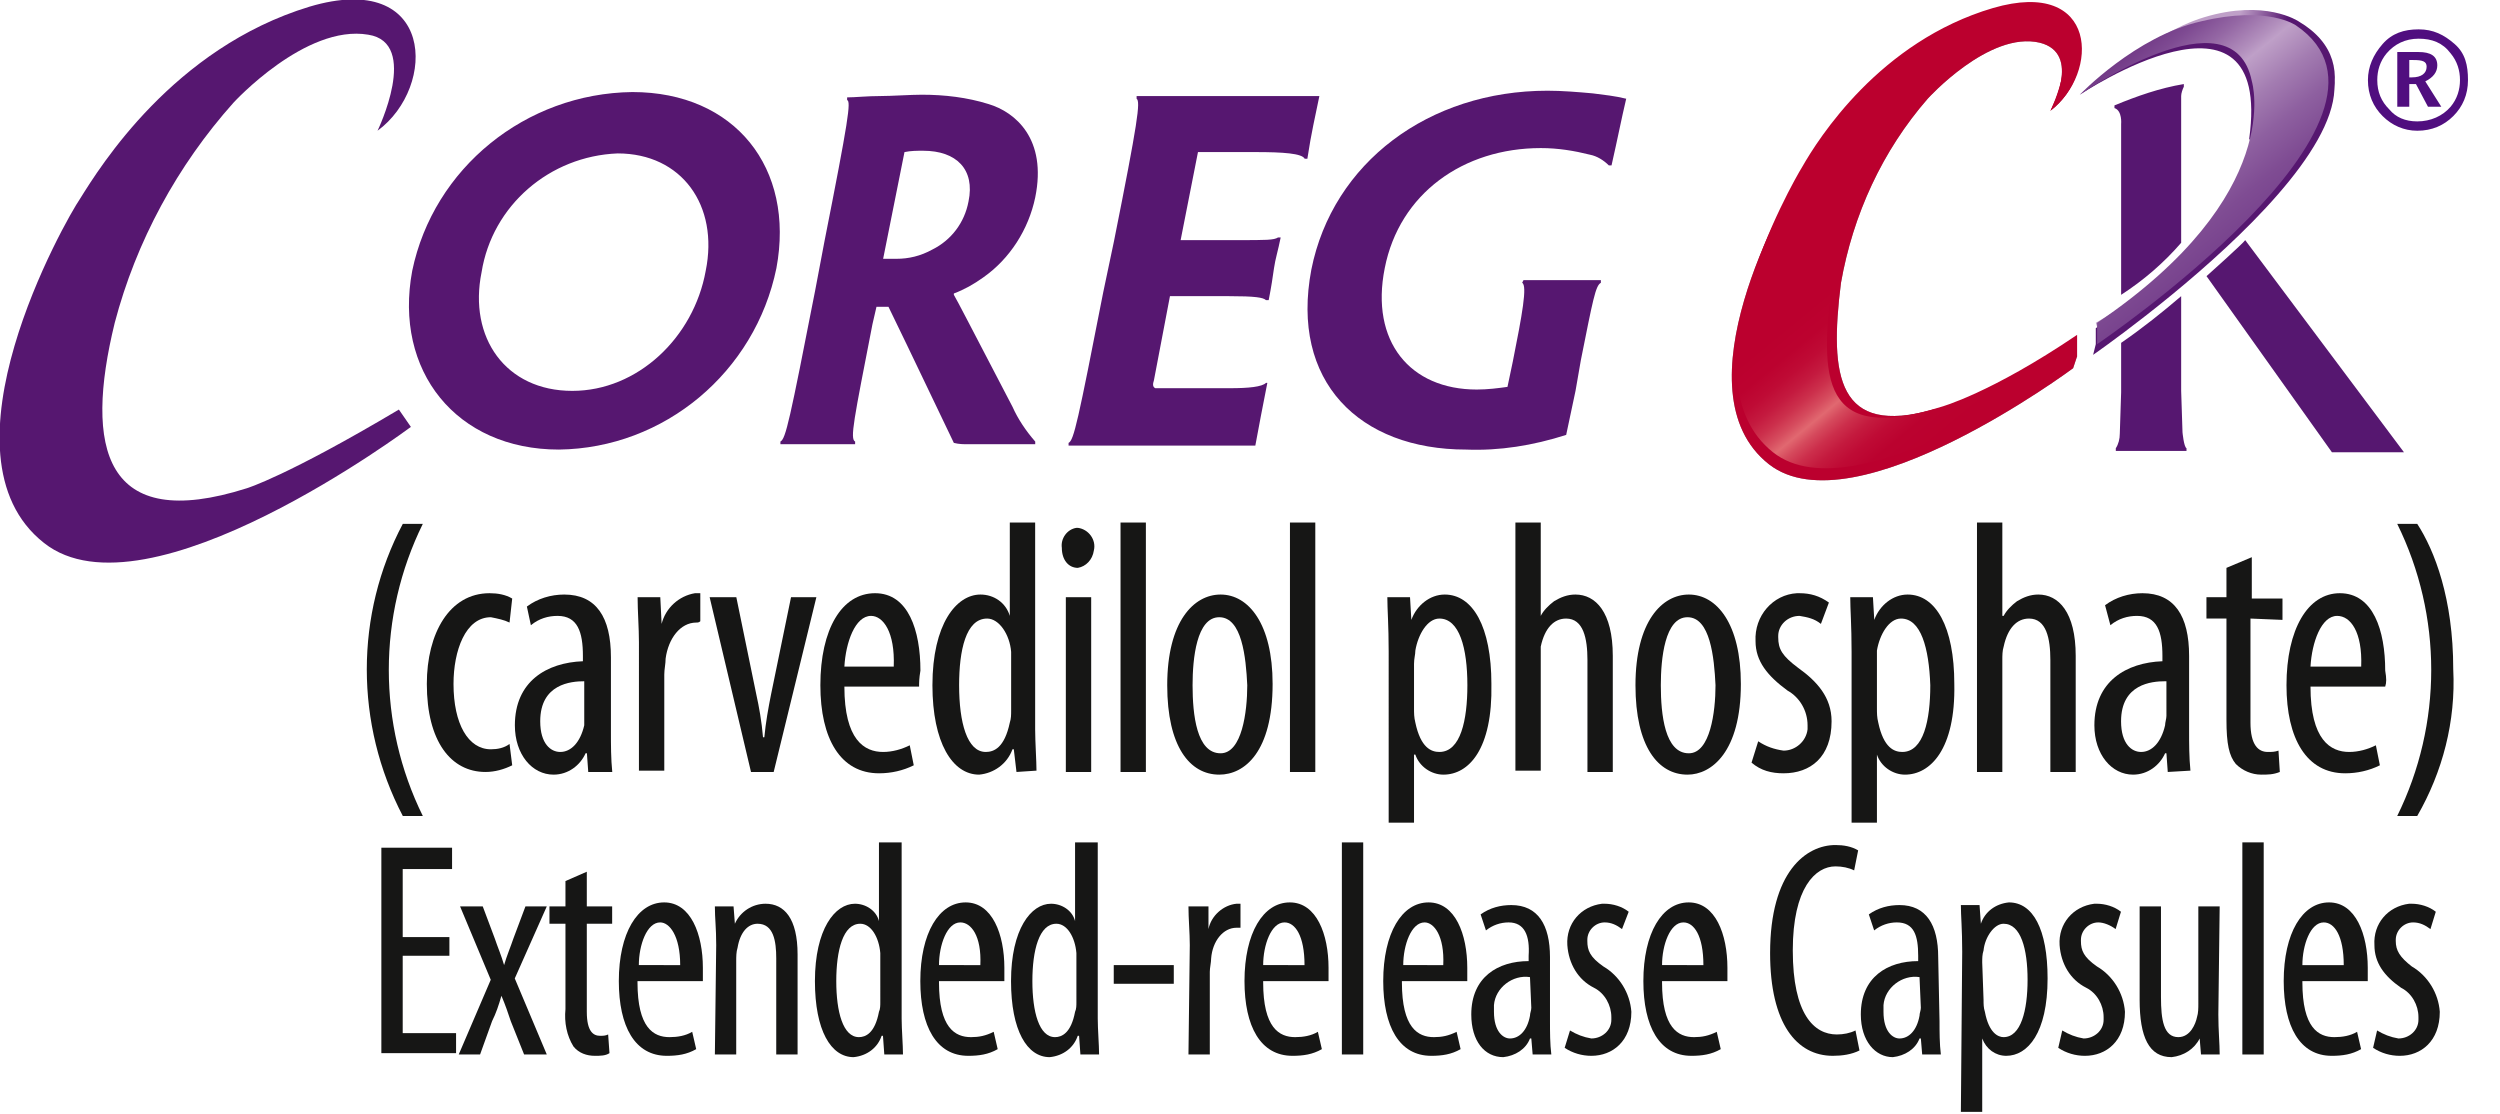 <?xml version="1.0" encoding="utf-8"?>
<!-- Generator: Adobe Illustrator 25.4.1, SVG Export Plug-In . SVG Version: 6.00 Build 0)  -->
<svg version="1.1" id="Layer_1" xmlns="http://www.w3.org/2000/svg" xmlns:xlink="http://www.w3.org/1999/xlink" x="0px" y="0px"
	 viewBox="0 0 187.4 83.5" style="enable-background:new 0 0 187.4 83.5;" xml:space="preserve">
<style type="text/css">
	.st0{opacity:0.46;fill:#161615;enable-background:new    ;}
	.st1{fill:#BB002E;}
	.st2{fill:url(#Path_189_00000052816031078406070270000001623048873852584350_);}
	.st3{fill:url(#Path_190_00000107581468418039925210000009919941777180961727_);}
	.st4{fill:url(#Path_191_00000073715261063896376420000015044600183599957146_);}
	.st5{fill:url(#Path_192_00000078042436494824064320000012522751495820187036_);}
	.st6{fill:url(#Path_193_00000073681677021048846510000016781419858626658701_);}
	.st7{fill:url(#Path_194_00000142884219023713822850000007149816740071502782_);}
	.st8{fill:url(#Path_195_00000004537310306865107150000005806525347385968816_);}
	.st9{fill:url(#Path_196_00000104684329411828772680000017326789220429416071_);}
	.st10{fill:url(#Path_197_00000024685826470880180570000016966217910503126666_);}
	.st11{fill:url(#Path_198_00000059303413334494633490000009992291534131827378_);}
	.st12{fill:#561770;}
	.st13{fill:url(#Path_200_00000152984490759397652460000004463956941929373101_);}
	.st14{fill:#161615;}
	.st15{fill:#500E7F;}
</style>
<g id="Group_80" transform="translate(-250.583 -420.102)">
	<g id="Graphics" transform="translate(250.583 420.102)">
		<g id="Group_75">
			<path id="Path_187" class="st0" d="M153.7,8.3c0,0,2.4-4.3-0.8-5.1c-3.8-0.9-8.4,4.2-8.4,4.2c-3.4,3.9-5.6,8.7-6.5,13.8
				c-0.9,7.1-0.2,11.5,6.9,9.5c0,0,4-0.5,10.5-4.9l0.3,0.9l-0.3,0.9c0,0-16.4,12.2-22.8,7.2c-7-5.5,1.3-20.1,2.2-21.4
				c0.9-1.3,5.8-9.4,14.3-11.9C156.9-0.9,157.3,5.5,153.7,8.3z"/>
			<path id="Path_188" class="st1" d="M153.7,8.3c0,0,2.4-4.3-0.8-5.1c-3.8-0.9-8.4,4.2-8.4,4.2c-3.4,3.9-5.6,8.7-6.5,13.8
				c-0.9,7.1-0.2,11.5,6.9,9.5c0,0,4-0.5,10.5-4.9l0.3,0.9l-0.3,0.9c0,0-16.4,12.2-22.8,7.2c-7-5.5,1.3-20.1,2.2-21.4
				c0.9-1.3,5.8-9.4,14.3-11.9C156.9-0.9,157.3,5.5,153.7,8.3z"/>
			
				<linearGradient id="Path_189_00000156577762353213487810000010463084134256706973_" gradientUnits="userSpaceOnUse" x1="-35.589" y1="113.421" x2="-33.741" y2="113.421" gradientTransform="matrix(27.865 0 0 -26.874 917.143 3068.411)">
				<stop  offset="0" style="stop-color:#BFA0C8"/>
				<stop  offset="2.900000e-02" style="stop-color:#B08DBB"/>
				<stop  offset="8.800000e-02" style="stop-color:#986DA7"/>
				<stop  offset="0.155" style="stop-color:#835296"/>
				<stop  offset="0.23" style="stop-color:#723C88"/>
				<stop  offset="0.317" style="stop-color:#652B7D"/>
				<stop  offset="0.426" style="stop-color:#5C1F75"/>
				<stop  offset="0.578" style="stop-color:#571871"/>
				<stop  offset="1" style="stop-color:#561770"/>
			</linearGradient>
			<path id="Path_189" style="fill:url(#Path_189_00000156577762353213487810000010463084134256706973_);" d="M58.2,20.1
				c-1.6,7.8-8.4,13.5-16.3,13.6c-7.7,0-12.4-5.9-11-13.4C32.5,12.6,39.4,7,47.4,6.9C55.1,6.9,59.6,12.6,58.2,20.1L58.2,20.1z
				 M52.9,20.3c1-4.9-1.8-8.8-6.6-8.8c-5.1,0.2-9.4,3.9-10.2,8.9c-1,4.9,1.8,8.9,6.8,8.9C47.8,29.3,52,25.3,52.9,20.3L52.9,20.3z"/>
			
				<linearGradient id="Path_190_00000038374546968287899820000007238909753509106080_" gradientUnits="userSpaceOnUse" x1="-38.256" y1="113.394" x2="-35.589" y2="113.394" gradientTransform="matrix(19.3 0 0 -26.218 662.357 2993.204)">
				<stop  offset="0" style="stop-color:#BFA0C8"/>
				<stop  offset="2.900000e-02" style="stop-color:#B08DBB"/>
				<stop  offset="8.800000e-02" style="stop-color:#986DA7"/>
				<stop  offset="0.155" style="stop-color:#835296"/>
				<stop  offset="0.23" style="stop-color:#723C88"/>
				<stop  offset="0.317" style="stop-color:#652B7D"/>
				<stop  offset="0.426" style="stop-color:#5C1F75"/>
				<stop  offset="0.578" style="stop-color:#571871"/>
				<stop  offset="1" style="stop-color:#561770"/>
			</linearGradient>
			<path id="Path_190" style="fill:url(#Path_190_00000038374546968287899820000007238909753509106080_);" d="M61.8,18.1
				c1.8-9.1,2-10.5,1.7-10.6l0-0.2c0.6,0,1.5-0.1,2.5-0.1c0.8,0,2.3-0.1,3.1-0.1c1.7,0,3.4,0.2,5,0.7c2,0.6,4.4,2.6,3.5,7
				c-0.5,2.4-1.9,4.6-3.9,6c-0.7,0.5-1.4,0.9-2.2,1.2l0,0.1c0.4,0.7,0.8,1.5,4.4,8.4c0.4,0.9,1,1.8,1.7,2.6l0,0.2h-5
				c-0.4,0-0.7,0-1.1-0.1c-1.4-2.9-3-6.3-4.9-10.2h-0.9l-0.3,1.3c-1.4,7.2-1.7,8.6-1.3,8.8l0,0.2h-5.6l0-0.2
				c0.4-0.2,0.7-1.6,2.6-11.3L61.8,18.1z M72.6,15.1c0.5-2.4-0.9-3.8-3.4-3.8c-0.5,0-0.9,0-1.4,0.1l-1.6,8c0.3,0,0.6,0,1,0
				c0.9,0,1.8-0.2,2.7-0.7C71.3,18,72.3,16.7,72.6,15.1L72.6,15.1z"/>
			
				<linearGradient id="Path_191_00000094581081188054354740000016263989586792820912_" gradientUnits="userSpaceOnUse" x1="-39.701" y1="113.389" x2="-36.956" y2="113.389" gradientTransform="matrix(18.762 0 0 -26.103 666.24 2980.077)">
				<stop  offset="0" style="stop-color:#BFA0C8"/>
				<stop  offset="2.900000e-02" style="stop-color:#B08DBB"/>
				<stop  offset="8.800000e-02" style="stop-color:#986DA7"/>
				<stop  offset="0.155" style="stop-color:#835296"/>
				<stop  offset="0.23" style="stop-color:#723C88"/>
				<stop  offset="0.317" style="stop-color:#652B7D"/>
				<stop  offset="0.426" style="stop-color:#5C1F75"/>
				<stop  offset="0.578" style="stop-color:#571871"/>
				<stop  offset="1" style="stop-color:#561770"/>
			</linearGradient>
			<path id="Path_191" style="fill:url(#Path_191_00000094581081188054354740000016263989586792820912_);" d="M83.5,18.1
				c1.8-9,2-10.5,1.7-10.7l0-0.2h13.7c-0.3,1.5-0.6,2.7-0.9,4.7h-0.2c-0.2-0.4-1.6-0.5-3.7-0.5h-4.3L88.5,18h4.3c2.1,0,2.7,0,3-0.2
				h0.2c-0.2,1-0.4,1.6-0.5,2.3c-0.1,0.7-0.2,1.4-0.4,2.4h-0.2c-0.2-0.2-0.8-0.3-2.8-0.3h-4.4l-1.2,6.3c-0.1,0.3-0.1,0.5,0.1,0.6
				h5.6c1.4,0,2.4-0.1,2.7-0.4H95c-0.4,2-0.6,3.1-0.9,4.7h-14l0-0.2c0.4-0.2,0.7-1.6,2.6-11.3L83.5,18.1z"/>
			
				<linearGradient id="Path_192_00000158029036600072739090000016608858126793738429_" gradientUnits="userSpaceOnUse" x1="-39.08" y1="113.423" x2="-36.928" y2="113.423" gradientTransform="matrix(23.931 0 0 -26.919 854.725 3073.489)">
				<stop  offset="0" style="stop-color:#BFA0C8"/>
				<stop  offset="2.900000e-02" style="stop-color:#B08DBB"/>
				<stop  offset="8.800000e-02" style="stop-color:#986DA7"/>
				<stop  offset="0.155" style="stop-color:#835296"/>
				<stop  offset="0.23" style="stop-color:#723C88"/>
				<stop  offset="0.317" style="stop-color:#652B7D"/>
				<stop  offset="0.426" style="stop-color:#5C1F75"/>
				<stop  offset="0.578" style="stop-color:#571871"/>
				<stop  offset="1" style="stop-color:#561770"/>
			</linearGradient>
			<path id="Path_192" style="fill:url(#Path_192_00000158029036600072739090000016608858126793738429_);" d="M109.9,33.7
				c-8,0-13.2-5.1-11.6-13.5c1.6-8,8.8-13.4,17.7-13.4c1.1,0,2.3,0.1,3.4,0.2c0.8,0.1,1.7,0.2,2.5,0.4c-0.4,1.7-0.6,2.8-1.1,5h-0.2
				c-0.4-0.4-0.9-0.7-1.4-0.8c-1.2-0.3-2.4-0.5-3.7-0.5c-5.8,0-10.6,3.4-11.7,9c-1.1,5.5,1.9,9.1,6.9,9.1c0.8,0,1.6-0.1,2.3-0.2
				l0.4-1.9c0.7-3.5,1.1-5.7,0.7-5.9l0.1-0.2c1.1,0,2,0,2.9,0c1.3,0,2,0,2.9,0l0,0.2c-0.4,0.2-0.6,1.3-1.5,5.8l-0.4,2.3l-0.7,3.3
				C114.9,33.4,112.4,33.8,109.9,33.7z"/>
			
				<linearGradient id="Path_193_00000145025359558372037850000008914485117720034199_" gradientUnits="userSpaceOnUse" x1="-31.44" y1="114.668" x2="-31.44" y2="114.243" gradientTransform="matrix(31.144 0 0 -42.241 994.75 4828.696)">
				<stop  offset="0" style="stop-color:#BFA0C8"/>
				<stop  offset="2.900000e-02" style="stop-color:#B08DBB"/>
				<stop  offset="8.800000e-02" style="stop-color:#986DA7"/>
				<stop  offset="0.155" style="stop-color:#835296"/>
				<stop  offset="0.23" style="stop-color:#723C88"/>
				<stop  offset="0.317" style="stop-color:#652B7D"/>
				<stop  offset="0.426" style="stop-color:#5C1F75"/>
				<stop  offset="0.578" style="stop-color:#571871"/>
				<stop  offset="1" style="stop-color:#561770"/>
			</linearGradient>
			<path id="Path_193" style="fill:url(#Path_193_00000145025359558372037850000008914485117720034199_);" d="M28.3,9.8
				c0,0,3.2-6.6-0.7-7.2c-4.7-0.8-10.1,5.1-10.1,5.1c-4.2,4.7-7.3,10.4-8.9,16.5C6.3,33.6,7.8,40,18.5,36.6c0,0,3-0.9,11.4-5.9
				l0.9,1.3c0,0-19.8,14.8-27.5,8.7C-5.1,34.1,4.9,16.5,6,14.9c1.5-2.4,7-11.3,17.2-14.4C32.6-2.3,32.8,6.5,28.3,9.8z"/>
			
				<linearGradient id="Path_194_00000023969532918418408520000008036341708270156681_" gradientUnits="userSpaceOnUse" x1="-31.218" y1="113.706" x2="-30.987" y2="113.325" gradientTransform="matrix(25.81 0 0 -35.02 948.979 3998.473)">
				<stop  offset="0" style="stop-color:#BB002E"/>
				<stop  offset="0.136" style="stop-color:#BC022F"/>
				<stop  offset="0.229" style="stop-color:#BF0B35"/>
				<stop  offset="0.308" style="stop-color:#C41A3F"/>
				<stop  offset="0.38" style="stop-color:#CC304C"/>
				<stop  offset="0.447" style="stop-color:#D64C5E"/>
				<stop  offset="0.5" style="stop-color:#E16870"/>
				<stop  offset="0.555" style="stop-color:#D5495C"/>
				<stop  offset="0.618" style="stop-color:#CC2E4B"/>
				<stop  offset="0.688" style="stop-color:#C41A3E"/>
				<stop  offset="0.765" style="stop-color:#BF0B35"/>
				<stop  offset="0.857" style="stop-color:#BB022F"/>
				<stop  offset="1" style="stop-color:#BB002E"/>
			</linearGradient>
			<path id="Path_194" style="fill:url(#Path_194_00000023969532918418408520000008036341708270156681_);" d="M153.7,8.3
				c0,0,2.6-5.3-0.5-6c-3.7-0.8-8.3,3.9-8.3,3.9s-6.3,5.9-7.5,14.5c-1.1,7.9-0.8,12.6,8.1,9.8c0,0,3.7-1,10.2-5.4v1.6
				c0,0-16.5,12.2-22.8,7.2c-6.9-5.5,1.4-20.1,2.2-21.4c1.2-2.1,5.8-9.4,14.3-11.9C157.3-1.7,157.4,5.5,153.7,8.3z"/>
			
				<linearGradient id="Path_195_00000142141440313778081910000009247486331058660272_" gradientUnits="userSpaceOnUse" x1="-32.983" y1="112.679" x2="-27.157" y2="112.679" gradientTransform="matrix(5.23 0 0 -15.926 298.124 1808.709)">
				<stop  offset="0" style="stop-color:#BFA0C8"/>
				<stop  offset="2.900000e-02" style="stop-color:#B08DBB"/>
				<stop  offset="8.800000e-02" style="stop-color:#986DA7"/>
				<stop  offset="0.155" style="stop-color:#835296"/>
				<stop  offset="0.23" style="stop-color:#723C88"/>
				<stop  offset="0.317" style="stop-color:#652B7D"/>
				<stop  offset="0.426" style="stop-color:#5C1F75"/>
				<stop  offset="0.578" style="stop-color:#571871"/>
				<stop  offset="1" style="stop-color:#561770"/>
			</linearGradient>
			<path id="Path_195" style="fill:url(#Path_195_00000142141440313778081910000009247486331058660272_);" d="M163.5,18.2
				c-1.3,1.5-2.8,2.8-4.5,3.9V9.3c0,0,0.1-1-0.5-1.2V7.9c1.7-0.7,3.4-1.3,5.2-1.6v0.2c-0.1,0.2-0.2,0.5-0.2,0.7l0,1.2L163.5,18.2z"
				/>
			
				<linearGradient id="Path_196_00000008108387372572226470000001370168620516916635_" gradientUnits="userSpaceOnUse" x1="-32.996" y1="112.006" x2="-27.291" y2="112.006" gradientTransform="matrix(5.341 0 0 -11.629 301.85 1330.5)">
				<stop  offset="0" style="stop-color:#BFA0C8"/>
				<stop  offset="2.900000e-02" style="stop-color:#B08DBB"/>
				<stop  offset="8.800000e-02" style="stop-color:#986DA7"/>
				<stop  offset="0.155" style="stop-color:#835296"/>
				<stop  offset="0.23" style="stop-color:#723C88"/>
				<stop  offset="0.317" style="stop-color:#652B7D"/>
				<stop  offset="0.426" style="stop-color:#5C1F75"/>
				<stop  offset="0.578" style="stop-color:#571871"/>
				<stop  offset="1" style="stop-color:#561770"/>
			</linearGradient>
			<path id="Path_196" style="fill:url(#Path_196_00000008108387372572226470000001370168620516916635_);" d="M159,25.7
				c1.6-1.1,3.1-2.3,4.5-3.5v7.1l0.1,3.1c0,0,0.1,1.1,0.3,1.2v0.2h-5.3v-0.2c0.2-0.3,0.3-0.7,0.3-1.1l0.1-3.1L159,25.7z"/>
			
				<linearGradient id="Path_197_00000041260413481982278190000006812967343855802014_" gradientUnits="userSpaceOnUse" x1="-33.456" y1="112.673" x2="-31.403" y2="112.673" gradientTransform="matrix(14.851 0 0 -15.872 622.442 1814.262)">
				<stop  offset="0" style="stop-color:#BFA0C8"/>
				<stop  offset="2.900000e-02" style="stop-color:#B08DBB"/>
				<stop  offset="8.800000e-02" style="stop-color:#986DA7"/>
				<stop  offset="0.155" style="stop-color:#835296"/>
				<stop  offset="0.23" style="stop-color:#723C88"/>
				<stop  offset="0.317" style="stop-color:#652B7D"/>
				<stop  offset="0.426" style="stop-color:#5C1F75"/>
				<stop  offset="0.578" style="stop-color:#571871"/>
				<stop  offset="1" style="stop-color:#561770"/>
			</linearGradient>
			<path id="Path_197" style="fill:url(#Path_197_00000041260413481982278190000006812967343855802014_);" d="M174.8,33.9l-9.4-13.2
				c0,0,2.8-2.5,2.9-2.7l11.9,15.9L174.8,33.9z"/>
			
				<linearGradient id="Path_198_00000127742545031416852780000001380488520473495168_" gradientUnits="userSpaceOnUse" x1="-30.847" y1="113.328" x2="-30.682" y2="113.26" gradientTransform="matrix(19.102 0 0 -24.738 753.293 2816.617)">
				<stop  offset="0" style="stop-color:#BFA0C8"/>
				<stop  offset="0.616" style="stop-color:#7F4C92"/>
				<stop  offset="1" style="stop-color:#561770"/>
			</linearGradient>
			<path id="Path_198" style="fill:url(#Path_198_00000127742545031416852780000001380488520473495168_);" d="M155.9,7.1
				c0,0,11.7-8.3,13.1-1.3c0,0,4,9.1-11.9,18.4l0.1,0.3l0.2,1c0,0,25.9-17.4,14.9-23.9c0,0-2.5-1.7-7.1-0.3
				C161.2,2.5,155.9,7.1,155.9,7.1z"/>
			<path id="Path_199" class="st12" d="M155.9,7.1c0,0,14.5-9.7,12.7,3.3c0,0,3.5,4.8-11.5,14.2v1.2l-0.2,0.8
				c0,0,26.9-18.6,15.1-24.2c0,0-2-1.7-7.1-0.3C161,3.1,155.9,7.1,155.9,7.1z"/>
			
				<linearGradient id="Path_200_00000057839391319593893920000001775864750766340793_" gradientUnits="userSpaceOnUse" x1="-31.021" y1="113.782" x2="-30.554" y2="113.014" gradientTransform="matrix(18.616 0 0 -24.636 737.26 2805.306)">
				<stop  offset="0" style="stop-color:#6D3383"/>
				<stop  offset="5.700000e-02" style="stop-color:#713986"/>
				<stop  offset="0.135" style="stop-color:#7E4A92"/>
				<stop  offset="0.225" style="stop-color:#9467A4"/>
				<stop  offset="0.324" style="stop-color:#B28FBD"/>
				<stop  offset="0.36" style="stop-color:#BFA0C8"/>
				<stop  offset="0.361" style="stop-color:#BE9FC7"/>
				<stop  offset="0.487" style="stop-color:#A37CB1"/>
				<stop  offset="0.614" style="stop-color:#8E60A0"/>
				<stop  offset="0.742" style="stop-color:#7F4C93"/>
				<stop  offset="0.87" style="stop-color:#76408C"/>
				<stop  offset="1" style="stop-color:#743D8A"/>
			</linearGradient>
			<path id="Path_200" style="fill:url(#Path_200_00000057839391319593893920000001775864750766340793_);" d="M155.9,7.1
				c0,0,11.5-8,12.9-1c0,0,2.6,8.5-11.6,18.1v1.6c0,0,25.1-17,14.9-23.9c0,0-2.1-1.5-7.1-0.3C160.1,2.7,155.9,7.1,155.9,7.1z"/>
		</g>
	</g>
	<g id="Outlined_Text" transform="translate(278.078 459.269)">
		<g id="Group_78">
			<g id="Group_76">
				<path id="Path_201" class="st14" d="M2.7,22c-3.6-6.9-3.6-15.1,0-21.9h1.5C0.8,7,0.8,15.1,4.2,22H2.7z"/>
				<path id="Path_202" class="st14" d="M10.7,7.5c-0.4-0.2-0.9-0.3-1.4-0.4c-1.9,0-2.8,2.5-2.8,5c0,3,1.1,4.9,2.8,4.9
					c0.5,0,1-0.1,1.4-0.4l0.2,1.6c-0.6,0.3-1.3,0.5-2,0.5c-2.6,0-4.4-2.3-4.4-6.6c0-3.8,1.7-6.8,4.7-6.8c0.6,0,1.2,0.1,1.7,0.4
					L10.7,7.5z"/>
				<path id="Path_203" class="st14" d="M16.6,18.7l-0.1-1.4h-0.1c-0.4,0.9-1.3,1.6-2.4,1.6c-1.6,0-2.9-1.5-2.9-3.7
					c0-3.3,2.4-4.7,5.1-4.8V10c0-1.8-0.4-3-1.9-3c-0.7,0-1.4,0.2-2,0.7L12,6.3c0.8-0.6,1.8-0.9,2.8-0.9c2.4,0,3.5,1.7,3.5,4.7v5.6
					c0,1,0,2,0.1,3L16.6,18.7z M16.3,11.9c-1,0-3.3,0.2-3.3,3c0,1.7,0.8,2.3,1.5,2.3c0.8,0,1.5-0.7,1.8-2c0-0.2,0-0.5,0-0.7V11.9z"
					/>
				<path id="Path_204" class="st14" d="M24.7,7.5c-1.2,0-2.1,1.2-2.3,2.7c0,0.4-0.1,0.8-0.1,1.2v7.2h-1.9V9c0-1.1-0.1-2.4-0.1-3.4
					H22l0.1,2h0c0.3-1.2,1.3-2.1,2.5-2.3c0.2,0,0.3,0,0.4,0v2.1C24.9,7.5,24.8,7.5,24.7,7.5z"/>
				<path id="Path_205" class="st14" d="M30.5,18.7h-1.7L25.7,5.6h2l1.5,7.3c0.2,0.9,0.4,2,0.5,3.2h0.1c0.1-1.1,0.3-2.2,0.5-3.2
					l1.5-7.3h1.9L30.5,18.7z"/>
				<path id="Path_206" class="st14" d="M41.4,12.3h-5.6c0,4,1.5,4.9,2.9,4.9c0.7,0,1.4-0.2,2-0.5l0.3,1.5c-0.8,0.4-1.7,0.6-2.6,0.6
					c-2.9,0-4.4-2.6-4.4-6.6c0-4.2,1.6-6.9,4.1-6.9c2.5,0,3.4,2.8,3.4,5.8C41.4,11.7,41.4,12,41.4,12.3z M37.8,7c-1.2,0-1.9,2-2,3.8
					h3.7C39.6,8.2,38.7,7,37.8,7L37.8,7z"/>
				<path id="Path_207" class="st14" d="M48.7,18.7L48.5,17h-0.1c-0.4,1.1-1.4,1.8-2.5,1.9c-2,0-3.5-2.4-3.5-6.7
					c0-4.6,1.8-6.8,3.6-6.8c1,0,1.9,0.6,2.2,1.6h0V0h1.9v15.5c0,0.9,0.1,2.4,0.1,3.1L48.7,18.7z M48.3,10.6c0-0.3,0-0.6,0-0.9
					c-0.1-1.3-0.9-2.5-1.8-2.5c-1.6,0-2.1,2.4-2.1,5c0,2.8,0.6,5,2,5c0.6,0,1.4-0.3,1.8-2.2c0.1-0.3,0.1-0.6,0.1-0.9V10.6z"/>
				<path id="Path_208" class="st14" d="M53.3,3.4L53.3,3.4c-0.7,0-1.2-0.6-1.2-1.5c-0.1-0.7,0.4-1.4,1.1-1.5c0,0,0,0,0.1,0
					c0.8,0.1,1.4,0.9,1.2,1.7C54.4,2.8,53.9,3.3,53.3,3.4L53.3,3.4z M52.4,18.7V5.6h1.9v13.1H52.4z"/>
				<path id="Path_209" class="st14" d="M56.5,18.7V0h1.9v18.7L56.5,18.7z"/>
				<path id="Path_210" class="st14" d="M63.9,18.9L63.9,18.9c-2.2,0-3.9-2.1-3.9-6.7c0-4.8,2-6.8,4-6.8c2.1,0,3.9,2.2,3.9,6.7
					C67.9,17.2,65.8,18.9,63.9,18.9z M63.9,7.1c-1.7,0-2,3.1-2,5.1c0,2.2,0.3,5.1,2.1,5.1h0c1.6,0,2-3.1,2-5.1
					C65.9,10.1,65.6,7.1,63.9,7.1z"/>
				<path id="Path_211" class="st14" d="M69.2,18.7V0h1.9v18.7L69.2,18.7z"/>
				<path id="Path_212" class="st14" d="M80.7,18.9c-0.9,0-1.8-0.6-2.1-1.5h-0.1v5.1h-1.9V9.7c0-2-0.1-3.2-0.1-4.1h1.7l0.1,1.7h0
					c0.4-1.1,1.4-1.9,2.5-1.9c2.1,0,3.5,2.4,3.5,6.7C84.4,17,82.6,18.9,80.7,18.9z M80.4,7.2c-0.9,0-1.6,1.2-1.8,2.4
					c0,0.3-0.1,0.6-0.1,1v3.3c0,0.4,0,0.7,0.1,1.1c0.4,1.9,1.2,2.2,1.8,2.2c1.6,0,2.1-2.4,2.1-5C82.5,9.4,81.9,7.2,80.4,7.2
					L80.4,7.2z"/>
				<path id="Path_213" class="st14" d="M91.5,18.7v-8.4c0-1.6-0.3-3.1-1.6-3.1c-0.9,0-1.6,0.7-1.9,2.1C88,9.6,88,9.9,88,10.2v8.4
					h-1.9V0H88v7h0c0.2-0.4,0.6-0.8,1-1.1c0.5-0.3,1-0.5,1.6-0.5c1.5,0,2.8,1.3,2.8,4.6v8.7H91.5z"/>
				<path id="Path_214" class="st14" d="M99,18.9L99,18.9c-2.2,0-3.9-2.1-3.9-6.7c0-4.8,2-6.8,4-6.8c2.1,0,3.9,2.2,3.9,6.7
					C103,17.2,100.8,18.9,99,18.9z M99,7.1c-1.7,0-2,3.1-2,5.1c0,2.2,0.3,5.1,2.1,5.1h0c1.6,0,2-3.1,2-5.1
					C101,10.1,100.7,7.1,99,7.1z"/>
				<path id="Path_215" class="st14" d="M106.2,18.8c-0.9,0-1.7-0.2-2.4-0.8l0.5-1.6c0.6,0.4,1.2,0.6,1.9,0.7c0.9,0,1.7-0.7,1.8-1.6
					c0-0.1,0-0.2,0-0.3c0-1.1-0.6-2.1-1.5-2.6c-1.5-1.1-2.4-2.2-2.4-3.7c-0.1-1.9,1.3-3.5,3.1-3.6c0.1,0,0.1,0,0.2,0
					c0.8,0,1.5,0.2,2.2,0.7L109,7.6c-0.5-0.4-1-0.5-1.6-0.6c-0.9,0-1.6,0.7-1.6,1.5c0,0,0,0.1,0,0.1c0,0.9,0.3,1.4,1.5,2.3
					c1.4,1,2.5,2.2,2.5,4C109.8,17.6,108.2,18.8,106.2,18.8z"/>
				<path id="Path_216" class="st14" d="M115.3,18.9c-0.9,0-1.8-0.6-2.1-1.5h0v5.1h-1.9V9.7c0-2-0.1-3.2-0.1-4.1h1.7l0.1,1.7h0
					c0.4-1.1,1.4-1.9,2.5-1.9c2.1,0,3.5,2.4,3.5,6.7C119.1,17,117.2,18.9,115.3,18.9z M115,7.2c-0.9,0-1.6,1.2-1.8,2.4
					c0,0.3,0,0.6,0,1v3.3c0,0.4,0,0.7,0.1,1.1c0.4,1.9,1.2,2.2,1.8,2.2c1.6,0,2.1-2.4,2.1-5C117.1,9.4,116.5,7.2,115,7.2z"/>
				<path id="Path_217" class="st14" d="M126.2,18.7v-8.4c0-1.6-0.3-3.1-1.6-3.1c-0.9,0-1.6,0.7-1.9,2.1c-0.1,0.3-0.1,0.7-0.1,1v8.4
					h-1.9V0h1.9v7h0.1c0.2-0.4,0.6-0.8,1-1.1c0.5-0.3,1-0.5,1.6-0.5c1.5,0,2.8,1.3,2.8,4.6v8.7H126.2z"/>
				<path id="Path_218" class="st14" d="M135,18.7l-0.1-1.4h-0.1c-0.4,0.9-1.3,1.6-2.4,1.6c-1.6,0-2.9-1.5-2.9-3.7
					c0-3.3,2.4-4.7,5.1-4.8V10c0-1.8-0.4-3-1.9-3c-0.7,0-1.4,0.2-2,0.7l-0.4-1.5c0.8-0.6,1.8-0.9,2.8-0.9c2.4,0,3.5,1.7,3.5,4.7v5.6
					c0,1,0,2,0.1,3L135,18.7z M134.8,11.9c-1,0-3.3,0.2-3.3,3c0,1.7,0.8,2.3,1.5,2.3c0.8,0,1.5-0.7,1.8-2c0-0.2,0.1-0.5,0.1-0.7
					V11.9z"/>
				<path id="Path_219" class="st14" d="M141.2,7.2V15c0,1.7,0.6,2.2,1.3,2.2c0.3,0,0.5,0,0.8-0.1l0.1,1.6c-0.5,0.2-0.9,0.2-1.4,0.2
					c-0.7,0-1.4-0.3-1.9-0.8c-0.5-0.6-0.7-1.5-0.7-3.3V7.2h-1.5V5.6h1.5V3.4l1.9-0.8v3.1h2.3v1.6L141.2,7.2z"/>
				<path id="Path_220" class="st14" d="M151.3,12.3h-5.6c0,4,1.5,4.9,2.9,4.9c0.7,0,1.4-0.2,2-0.5l0.3,1.5
					c-0.8,0.4-1.7,0.6-2.6,0.6c-2.9,0-4.4-2.6-4.4-6.6c0-4.2,1.6-6.9,4-6.9c2.5,0,3.4,2.8,3.4,5.8C151.4,11.7,151.4,12,151.3,12.3z
					 M147.7,7c-1.2,0-1.9,2-2,3.8h3.8C149.6,8.2,148.7,7,147.7,7L147.7,7z"/>
				<path id="Path_221" class="st14" d="M153.7,22h-1.5c3.4-6.9,3.4-15,0-21.9h1.5c1.3,2,2.7,5.6,2.7,10.9
					C156.6,14.9,155.6,18.7,153.7,22z"/>
			</g>
			<g id="Group_77" transform="translate(1.092 23.977)">
				<path id="Path_222" class="st14" d="M5.1,8.5H1.6v5.8h4v1.5H0V0.4h5.3V2H1.6v5.1h3.5L5.1,8.5z"/>
				<path id="Path_223" class="st14" d="M7.6,4.8l0.9,2.4c0.2,0.6,0.5,1.3,0.7,2h0c0.2-0.7,0.5-1.4,0.7-2l0.9-2.4h1.6L10,10.2
					l2.4,5.7h-1.7l-1-2.5c-0.2-0.6-0.4-1.2-0.7-1.9h0c-0.2,0.7-0.4,1.3-0.7,1.9l-0.9,2.5H5.8l2.4-5.6L5.9,4.8H7.6z"/>
				<path id="Path_224" class="st14" d="M15.4,2.2v2.6h1.9v1.3h-1.9v6.6c0,1.5,0.5,1.8,1,1.8c0.2,0,0.4,0,0.6-0.1l0.1,1.4
					C16.8,16,16.4,16,16,16c-0.6,0-1.2-0.2-1.6-0.7c-0.5-0.8-0.7-1.8-0.6-2.8V6.1h-1.2V4.8h1.2V2.9L15.4,2.2z"/>
				<path id="Path_225" class="st14" d="M19.2,10.5c0,3.4,1.2,4.1,2.4,4.1c0.6,0,1.2-0.1,1.7-0.4l0.3,1.3c-0.7,0.4-1.4,0.5-2.2,0.5
					c-2.4,0-3.6-2.2-3.6-5.6c0-3.6,1.4-5.9,3.4-5.9c2,0,2.9,2.4,2.9,4.9c0,0.4,0,0.7,0,1H19.2z M22.4,9.2C22.4,7,21.6,6,20.9,6
					c-1,0-1.6,1.7-1.6,3.2H22.4z"/>
				<path id="Path_226" class="st14" d="M25.1,7.7c0-1.3-0.1-2-0.1-2.9h1.4l0.1,1.3h0c0.4-0.9,1.3-1.5,2.3-1.5
					c1.4,0,2.4,1.1,2.4,3.8v7.5h-1.6V8.7c0-1.3-0.2-2.6-1.4-2.6c-0.7,0-1.3,0.6-1.5,1.8c-0.1,0.3-0.1,0.7-0.1,1v7h-1.6L25.1,7.7z"/>
				<path id="Path_227" class="st14" d="M39,0v13.2c0,0.8,0.1,2,0.1,2.7h-1.4l-0.1-1.4h-0.1c-0.3,0.9-1.1,1.5-2.1,1.6
					c-1.7,0-2.9-2-2.9-5.7c0-3.9,1.5-5.8,3-5.8c0.8,0,1.6,0.5,1.8,1.3h0V0L39,0z M37.4,9c0-0.2,0-0.5,0-0.7
					c-0.1-1.2-0.7-2.2-1.5-2.2c-1.3,0-1.8,2-1.8,4.3c0,2.3,0.5,4.2,1.7,4.2c0.5,0,1.2-0.3,1.5-1.9c0.1-0.2,0.1-0.5,0.1-0.7L37.4,9z"
					/>
				<path id="Path_228" class="st14" d="M41.8,10.5c0,3.4,1.2,4.1,2.4,4.1c0.6,0,1.1-0.1,1.7-0.4l0.3,1.3c-0.7,0.4-1.4,0.5-2.2,0.5
					c-2.4,0-3.6-2.2-3.6-5.6c0-3.6,1.4-5.9,3.4-5.9c2,0,2.9,2.4,2.9,4.9c0,0.4,0,0.7,0,1H41.8z M44.9,9.2C45,7,44.2,6,43.4,6
					c-1,0-1.6,1.7-1.6,3.2H44.9z"/>
				<path id="Path_229" class="st14" d="M53.7,0v13.2c0,0.8,0.1,2,0.1,2.7h-1.4l-0.1-1.4h-0.1c-0.3,0.9-1.1,1.5-2.1,1.6
					c-1.7,0-2.9-2-2.9-5.7c0-3.9,1.5-5.8,3-5.8c0.8,0,1.6,0.5,1.8,1.3h0V0L53.7,0z M52.1,9c0-0.2,0-0.5,0-0.7
					c-0.1-1.2-0.7-2.2-1.5-2.2c-1.3,0-1.8,2-1.8,4.3c0,2.3,0.5,4.2,1.7,4.2c0.5,0,1.2-0.3,1.5-1.9c0.1-0.2,0.1-0.5,0.1-0.7L52.1,9z"
					/>
				<path id="Path_230" class="st14" d="M59.4,9.2v1.4h-4.5V9.2H59.4z"/>
				<path id="Path_231" class="st14" d="M60.6,7.7c0-0.9-0.1-2-0.1-2.9H62L62,6.5h0c0.2-1,1.1-1.8,2.1-1.9c0.1,0,0.2,0,0.3,0v1.8
					c-0.1,0-0.2,0-0.3,0c-1,0-1.8,1-1.9,2.3c0,0.3-0.1,0.7-0.1,1v6.2h-1.6L60.6,7.7z"/>
				<path id="Path_232" class="st14" d="M66.1,10.5c0,3.4,1.2,4.1,2.4,4.1c0.6,0,1.2-0.1,1.7-0.4l0.3,1.3c-0.7,0.4-1.4,0.5-2.2,0.5
					c-2.4,0-3.6-2.2-3.6-5.6c0-3.6,1.4-5.9,3.4-5.9c2,0,2.9,2.4,2.9,4.9c0,0.4,0,0.7,0,1H66.1z M69.2,9.2C69.2,7,68.5,6,67.7,6
					c-1,0-1.6,1.7-1.6,3.2H69.2z"/>
				<path id="Path_233" class="st14" d="M72,0h1.6v15.9H72V0z"/>
				<path id="Path_234" class="st14" d="M76.5,10.5c0,3.4,1.2,4.1,2.4,4.1c0.6,0,1.1-0.1,1.7-0.4l0.3,1.3c-0.7,0.4-1.4,0.5-2.2,0.5
					c-2.4,0-3.6-2.2-3.6-5.6c0-3.6,1.4-5.9,3.4-5.9c2,0,2.9,2.4,2.9,4.9c0,0.4,0,0.7,0,1H76.5z M79.6,9.2C79.7,7,78.9,6,78.2,6
					c-1,0-1.6,1.7-1.6,3.2H79.6z"/>
				<path id="Path_235" class="st14" d="M87.6,13.4c0,0.8,0,1.7,0.1,2.5h-1.4l-0.1-1.2h-0.1c-0.3,0.8-1.1,1.3-2,1.4
					c-1.4,0-2.4-1.2-2.4-3.2c0-2.8,2-4,4.3-4V8.5C86.1,7,85.7,6,84.5,6c-0.6,0-1.2,0.2-1.7,0.6l-0.4-1.2c0.7-0.5,1.5-0.7,2.3-0.7
					c2,0,2.9,1.5,2.9,3.9L87.6,13.4z M86.1,10.1c-1.3-0.2-2.6,0.8-2.7,2.1c0,0.2,0,0.3,0,0.5c0,1.5,0.7,2,1.2,2
					c0.7,0,1.3-0.6,1.5-1.7c0-0.2,0.1-0.4,0.1-0.6L86.1,10.1z"/>
				<path id="Path_236" class="st14" d="M89.1,14.1c0.5,0.3,1,0.5,1.6,0.6c0.8,0,1.5-0.6,1.5-1.4c0-0.1,0-0.1,0-0.2
					c0-0.9-0.5-1.8-1.3-2.2c-1.2-0.6-1.9-1.8-2-3.2c-0.1-1.6,1-2.9,2.6-3.1c0.1,0,0.1,0,0.2,0c0.6,0,1.3,0.2,1.8,0.6L93,6.5
					C92.6,6.2,92.2,6,91.7,6c-0.7,0-1.3,0.6-1.3,1.3c0,0,0,0.1,0,0.1c0,0.7,0.2,1.2,1.2,1.9c1.2,0.7,2,2,2.1,3.4
					c0,2.2-1.4,3.3-3,3.3c-0.7,0-1.4-0.2-2-0.6L89.1,14.1z"/>
				<path id="Path_237" class="st14" d="M96,10.5c0,3.4,1.2,4.1,2.4,4.1c0.6,0,1.1-0.1,1.7-0.4l0.3,1.3c-0.7,0.4-1.4,0.5-2.2,0.5
					c-2.4,0-3.6-2.2-3.6-5.6c0-3.6,1.4-5.9,3.4-5.9c2,0,2.9,2.4,2.9,4.9c0,0.4,0,0.7,0,1H96z M99.1,9.2C99.1,7,98.4,6,97.6,6
					c-1,0-1.6,1.7-1.6,3.2H99.1z"/>
				<path id="Path_238" class="st14" d="M110.8,15.6c-0.6,0.3-1.3,0.4-2,0.4c-2.7,0-4.7-2.4-4.7-7.7c0-6.1,2.7-8.1,4.9-8.1
					c0.6,0,1.2,0.1,1.7,0.4l-0.3,1.5c-0.4-0.2-0.9-0.3-1.4-0.3c-1.5,0-3.2,1.6-3.2,6.3c0,4.8,1.6,6.3,3.3,6.3c0.5,0,1-0.1,1.4-0.3
					L110.8,15.6z"/>
				<path id="Path_239" class="st14" d="M116.8,13.4c0,0.8,0,1.7,0.1,2.5h-1.4l-0.1-1.2h-0.1c-0.3,0.8-1.1,1.3-2,1.4
					c-1.3,0-2.4-1.2-2.4-3.2c0-2.8,2-4,4.3-4V8.5c0-1.5-0.3-2.5-1.6-2.5c-0.6,0-1.2,0.2-1.7,0.6l-0.4-1.2c0.7-0.5,1.5-0.7,2.3-0.7
					c2,0,2.9,1.5,2.9,3.9L116.8,13.4z M115.3,10.1c-1.3-0.2-2.6,0.8-2.7,2.1c0,0.2,0,0.3,0,0.5c0,1.5,0.7,2,1.2,2
					c0.7,0,1.3-0.6,1.5-1.7c0-0.2,0.1-0.4,0.1-0.6L115.3,10.1z"/>
				<path id="Path_240" class="st14" d="M118.5,8.2c0-1.7-0.1-2.7-0.1-3.5h1.4l0.1,1.4h0c0.3-0.9,1.1-1.5,2.1-1.6
					c1.8,0,2.9,2,2.9,5.7c0,4.1-1.5,5.8-3.1,5.8c-0.8,0-1.5-0.5-1.8-1.3h0v5.5h-1.6L118.5,8.2z M120.1,11.8c0,0.3,0,0.6,0.1,0.9
					c0.3,1.6,1,1.9,1.4,1.9c1.3,0,1.8-2,1.8-4.3c0-2.3-0.5-4.2-1.8-4.2c-0.7,0-1.4,1-1.5,2c-0.1,0.3-0.1,0.6-0.1,0.9L120.1,11.8z"/>
				<path id="Path_241" class="st14" d="M126,14.1c0.5,0.3,1,0.5,1.6,0.6c0.8,0,1.5-0.6,1.5-1.4c0-0.1,0-0.1,0-0.2
					c0-0.9-0.5-1.8-1.3-2.2c-1.2-0.6-1.9-1.8-2-3.2c-0.1-1.6,1-2.9,2.6-3.1c0.1,0,0.1,0,0.2,0c0.6,0,1.3,0.2,1.8,0.6l-0.4,1.3
					c-0.4-0.3-0.9-0.5-1.3-0.5c-0.7,0-1.3,0.6-1.3,1.3c0,0,0,0.1,0,0.1c0,0.7,0.2,1.2,1.2,1.9c1.2,0.7,2,2,2.1,3.4
					c0,2.2-1.4,3.3-3,3.3c-0.7,0-1.4-0.2-2-0.6L126,14.1z"/>
				<path id="Path_242" class="st14" d="M137.7,12.9c0,1.2,0.1,2.2,0.1,3h-1.4l-0.1-1.2h0c-0.4,0.8-1.2,1.3-2.1,1.4
					c-1.7,0-2.4-1.5-2.4-4.3v-7h1.6v6.8c0,1.7,0.2,3,1.3,3c0.9,0,1.3-1,1.4-1.5c0.1-0.3,0.1-0.7,0.1-1V4.8h1.6L137.7,12.9z"/>
				<path id="Path_243" class="st14" d="M139.5,0h1.6v15.9h-1.6V0z"/>
				<path id="Path_244" class="st14" d="M144,10.5c0,3.4,1.2,4.1,2.4,4.1c0.6,0,1.2-0.1,1.7-0.4l0.3,1.3c-0.7,0.4-1.4,0.5-2.2,0.5
					c-2.4,0-3.6-2.2-3.6-5.6c0-3.6,1.4-5.9,3.4-5.9c2,0,2.9,2.4,2.9,4.9c0,0.4,0,0.7,0,1H144z M147.1,9.2c0-2.2-0.7-3.2-1.5-3.2
					c-1,0-1.6,1.7-1.6,3.2H147.1z"/>
				<path id="Path_245" class="st14" d="M149.6,14.1c0.5,0.3,1,0.5,1.6,0.6c0.8,0,1.5-0.6,1.5-1.4c0-0.1,0-0.1,0-0.2
					c0-0.9-0.5-1.8-1.3-2.2c-1.3-0.9-2-1.9-2-3.2c-0.1-1.6,1-2.9,2.6-3.1c0.1,0,0.1,0,0.2,0c0.6,0,1.3,0.2,1.8,0.6l-0.4,1.3
					c-0.4-0.3-0.8-0.5-1.3-0.5c-0.7,0-1.3,0.6-1.3,1.3c0,0,0,0.1,0,0.1c0,0.7,0.3,1.2,1.2,1.9c1.2,0.7,2,2,2.1,3.4
					c0,2.2-1.4,3.3-3,3.3c-0.7,0-1.4-0.2-2-0.6L149.6,14.1z"/>
			</g>
		</g>
	</g>
</g>
<g>
	<path class="st15" d="M181.2,9.8c-1,0-1.9-0.4-2.6-1.1c-0.7-0.7-1.1-1.6-1.1-2.7c0-1,0.4-1.9,1.1-2.7s1.6-1.1,2.7-1.1
		s1.9,0.4,2.7,1.1S185,4.9,185,6c0,1.1-0.4,2-1.1,2.7C183.2,9.4,182.3,9.8,181.2,9.8z M181.2,9.1c1,0,1.9-0.4,2.5-1.1
		c0.5-0.6,0.7-1.3,0.7-2c0-0.7-0.2-1.4-0.7-2c-0.6-0.8-1.4-1.1-2.4-1.1s-1.8,0.4-2.4,1.1c-0.5,0.6-0.7,1.3-0.7,2
		c0,0.9,0.3,1.6,0.9,2.2C179.6,8.8,180.3,9.1,181.2,9.1z M179.7,8V3.9h1.6c0.9,0,1.4,0.3,1.4,1c0,0.5-0.3,0.9-0.9,1.2l1.2,1.9H182
		l-0.9-1.7h-0.5V8H179.7z M180.6,5.8h0.2c0.7,0,1.1-0.3,1.1-0.8c0-0.4-0.3-0.5-1-0.5h-0.3V5.8z"/>
</g>
</svg>
